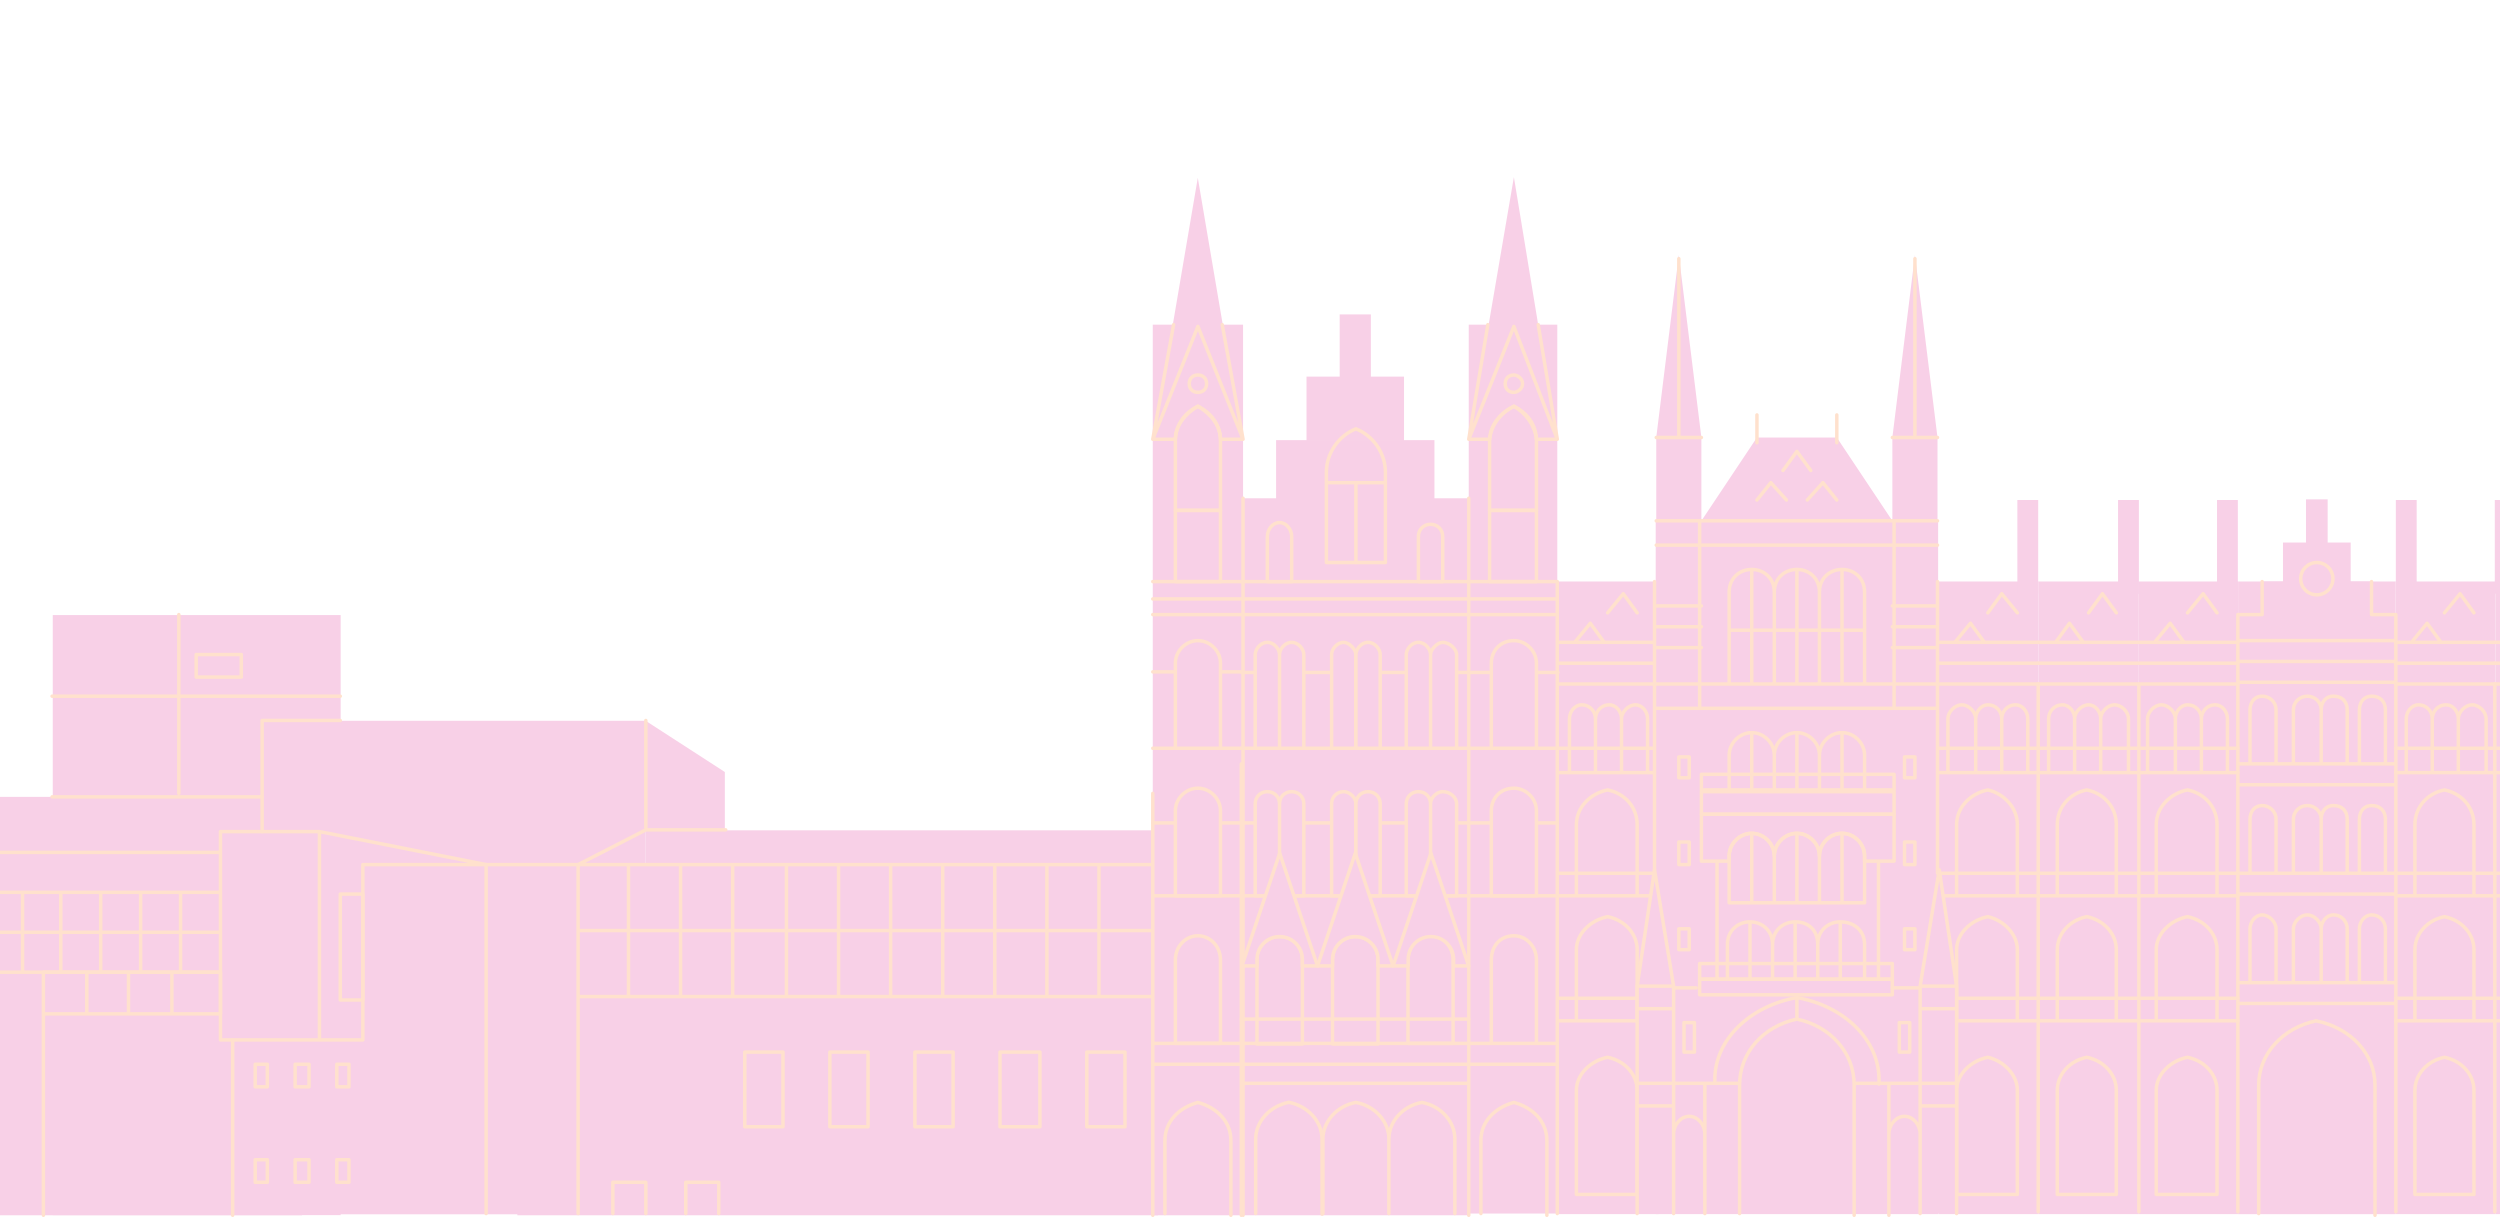 <svg xmlns="http://www.w3.org/2000/svg" fill="none" viewBox="0 0 1440 702"><g clip-path="url(#a)"><path fill="#F8D0E7" d="M666.7 478.26H387.25V524.34H666.7V478.26Z"/><path fill="#F8D0E7" d="M417.51 518.61H371.91V415.18L417.51 444.68V518.61Z"/><path fill="#F8D0E7" d="M667 498H298V700H667V498ZM174 459H-32V700H174V459Z"/><path fill="#F8D0E7" d="M196.22 354.28H30.39V699.91H196.22V354.28Z"/><path fill="#F8D0E7" d="M371.91 415.18H150.62V699.43H371.91V415.18Z"/><path stroke="#FFE1CD" stroke-linecap="round" stroke-linejoin="round" stroke-width="2" d="M30 459H151M-32 491H127M-32 514H127M-32 537H127M-32 560H127M13 514V559M35 514V559M58 514V559M81 514V559M104 514V559M127 514V559M184 479H127V599H184V479ZM209 498H280L184 479V599H209V498Z"/><path stroke="#FFE1CD" stroke-linecap="round" stroke-linejoin="round" stroke-width="2" d="M209 515H196V576H209V515ZM154 613H147V626H154V613ZM178 613H170V626H178V613ZM201 613H194V626H201V613ZM154 668H147V681H154V668ZM178 668H170V681H178V668ZM201 668H194V681H201V668ZM134 599V700M280 498V697M127 560H25V584H127V560ZM50 584V560M74 584V560M99 584V560M25 584V700M151 479V415M196 415H151M103 354V457M30 401H196M139 377H113V390H139V377ZM280 699V498H333V699M372 478H418M372 478V415M372 478 333 498M333 498H667M333 536H667M333 574H667M353 699V681H372V699M395 699V681H414V699M451 606H429V649H451V606ZM500 606H478V649H500V606ZM549 606H527V649H549V606ZM599 606H576V649H599V606ZM648 606H626V649H648V606ZM362 498V574M392 498V574M422 498V574M453 498V574M483 498V574M513 498V574M543 498V574M573 498V574M603 498V574M633 498V574"/><path fill="#F8D0E7" d="M1379.84 334.94H1289.14V368.06H1379.84V334.94Z"/><path fill="#F8D0E7" d="M1366.16 354.06V334.94H1353.99V312.5H1340.73V287.63H1328.25V312.5H1314.99V334.94H1302.83V354.06H1289.14V699.36H1379.84V354.06H1366.16Z"/><path stroke="#FFE1CD" stroke-linecap="round" stroke-linejoin="round" stroke-width="2" d="M1303 335V354H1289M1380 354H1366V335M1329 401C1333 401 1337 404 1337 409V440H1321V409C1321 404 1325 401 1329 401H1329ZM1344 401C1349 401 1352 404 1352 409V440H1337V409C1337 404 1340 401 1344 401H1344ZM1303 401C1307 401 1311 404 1311 409V440H1296V409C1296 404 1299 401 1303 401H1303ZM1366 401C1371 401 1374 404 1374 409V440H1359V409C1359 404 1362 401 1366 401H1366ZM1289 369H1380M1289 381H1380M1289 393H1380M1289 440H1380M1289 452H1380M1329 464C1333 464 1337 467 1337 472V503H1321V472C1321 467 1325 464 1329 464H1329ZM1344 464C1349 464 1352 467 1352 472V503H1337V472C1337 467 1340 464 1344 464H1344ZM1303 464C1307 464 1311 467 1311 472V503H1296V472C1296 467 1299 464 1303 464H1303ZM1366 464C1371 464 1374 467 1374 472V503H1359V472C1359 467 1362 464 1366 464H1366ZM1289 503H1380M1289 515H1380M1329 527C1333 527 1337 531 1337 535V566H1321V535C1321 531 1325 527 1329 527H1329ZM1344 527C1349 527 1352 531 1352 535V566H1337V535C1337 531 1340 527 1344 527H1344ZM1303 527C1307 527 1311 531 1311 535V566H1296V535C1296 531 1299 527 1303 527H1303ZM1366 527C1371 527 1374 531 1374 535V566H1359V535C1359 531 1362 527 1366 527H1366ZM1289 566H1380M1289 578H1380M1368 700V625C1368 607 1354 592 1334 588 1315 592 1301 607 1301 625V699"/><path fill="#F8D0E7" stroke="#FFE1CD" stroke-linecap="round" stroke-linejoin="round" stroke-width="2" d="M1334.49 342.62C1339.63 342.62 1343.79 338.456 1343.79 333.32C1343.79 328.184 1339.63 324.02 1334.49 324.02C1329.35 324.02 1325.19 328.184 1325.19 333.32C1325.19 338.456 1329.35 342.62 1334.49 342.62Z"/><path fill="#F8D0E7" d="M1174.1 334.94H1116.58V699.33H1174.1V334.94Z"/><path stroke="#FFE1CD" stroke-linecap="round" stroke-linejoin="round" stroke-width="2" d="M1126 370 1135 359 1143 370M1145 353 1153 342 1162 353M1117 370H1174M1130 406C1134 406 1138 410 1138 414V445H1122V414C1122 410 1126 406 1130 406H1130ZM1145 406C1150 406 1153 410 1153 414V445H1138V414C1138 410 1141 406 1145 406H1145ZM1161 406C1165 406 1168 410 1168 414V445H1153V414C1153 410 1156 406 1161 406H1161ZM1117 445H1174M1117 382H1174M1117 394H1174M1117 431H1174M1117 516H1174M1162 516V475C1162 465 1154 457 1145 455 1135 457 1127 465 1127 475V516M1117 503H1174M1127 688H1162M1162 688V628C1162 619 1154 611 1145 609 1135 611 1127 619 1127 628V688M1117 588H1174M1162 588V547C1162 538 1154 530 1145 528 1135 530 1127 538 1127 547V588M1117 575H1174"/><path fill="#F8D0E7" d="M1231.62 334.94H1174.1V699.33H1231.62V334.94Z"/><path stroke="#FFE1CD" stroke-linecap="round" stroke-linejoin="round" stroke-width="2" d="M1184 370 1192 359 1200 370M1203 353 1211 342 1219 353M1174 370H1232M1188 406C1192 406 1195 410 1195 414V445H1180V414C1180 410 1183 406 1188 406H1188ZM1203 406C1207 406 1210 410 1210 414V445H1195V414C1195 410 1199 406 1203 406H1203ZM1218 406C1222 406 1226 410 1226 414V445H1210V414C1210 410 1214 406 1218 406H1218ZM1174 445H1232M1174 382H1232M1174 394H1232M1174 431H1232M1174 516H1232M1219 516V475C1219 465 1212 457 1202 455 1192 457 1185 465 1185 475V516M1174 503H1232M1185 688H1219M1219 688V628C1219 619 1212 611 1202 609 1192 611 1185 619 1185 628V688M1174 588H1232M1219 588V547C1219 538 1212 530 1202 528 1192 530 1185 538 1185 547V588M1174 575H1232"/><path fill="#F8D0E7" d="M1289.14 334.94H1231.62V699.33H1289.14V334.94Z"/><path stroke="#FFE1CD" stroke-linecap="round" stroke-linejoin="round" stroke-width="2" d="M1241 370 1250 359 1258 370M1260 353 1269 342 1277 353M1232 370H1289M1245 406C1249 406 1253 410 1253 414V445H1237V414C1237 410 1241 406 1245 406H1245ZM1260 406C1265 406 1268 410 1268 414V445H1253V414C1253 410 1256 406 1260 406H1260ZM1276 406C1280 406 1283 410 1283 414V445H1268V414C1268 410 1271 406 1276 406H1276ZM1232 445H1289M1232 382H1289M1232 394H1289M1232 431H1289M1232 516H1289M1277 516V475C1277 465 1270 457 1260 455 1250 457 1242 465 1242 475V516M1232 503H1289M1242 688H1277M1277 688V628C1277 619 1270 611 1260 609 1250 611 1242 619 1242 628V688M1232 588H1289M1277 588V547C1277 538 1270 530 1260 528 1250 530 1242 538 1242 547V588M1232 575H1289"/><path fill="#F8D0E7" d="M1437.36 334.94H1379.84V699.33H1437.36V334.94Z"/><path stroke="#FFE1CD" stroke-linecap="round" stroke-linejoin="round" stroke-width="2" d="M1389 370 1398 359 1406 370M1408 353 1417 342 1425 353M1380 370H1437M1393 406C1398 406 1401 410 1401 414V445H1386V414C1386 410 1389 406 1393 406H1393ZM1409 406C1413 406 1416 410 1416 414V445H1401V414C1401 410 1404 406 1409 406H1409ZM1424 406C1428 406 1432 410 1432 414V445H1416V414C1416 410 1420 406 1424 406H1424ZM1380 445H1437M1380 382H1437M1380 394H1437M1380 431H1437M1380 516H1437M1425 516V475C1425 465 1418 457 1408 455 1398 457 1391 465 1391 475V516M1380 503H1437M1391 688H1425M1425 688V628C1425 619 1418 611 1408 609 1398 611 1391 619 1391 628V688M1380 588H1437M1425 588V547C1425 538 1418 530 1408 528 1398 530 1391 538 1391 547V588M1380 575H1437"/><path fill="#F8D0E7" d="M1494.88 334.94H1437.36V699.33H1494.88V334.94Z"/><path stroke="#FFE1CD" stroke-linecap="round" stroke-linejoin="round" stroke-width="2" d="M1437 370H1495M1437 445H1495M1437 382H1495M1437 394H1495M1437 431H1495M1437 516H1495M1437 503H1495M1437 588H1495M1437 575H1495"/><path fill="#F8D0E7" d="M955.33 334.94H897.81V699.33H955.33V334.94Z"/><path stroke="#FFE1CD" stroke-linecap="round" stroke-linejoin="round" stroke-width="2" d="M907 370 916 359 924 370M926 353 935 342 943 353M898 370H955M911 406C916 406 919 410 919 414V445H904V414C904 410 907 406 911 406H911ZM927 406C931 406 934 410 934 414V445H919V414C919 410 922 406 927 406H927ZM942 406C946 406 949 410 949 414V445H934V414C934 410 938 406 942 406H942ZM898 445H955M898 382H955M898 394H955M898 431H955M898 516H955M943 516V475C943 465 936 457 926 455 916 457 908 465 908 475V516M898 503H955M908 688H943M943 688V628C943 619 936 611 926 609 916 611 908 619 908 628V688M898 588H955M943 588V547C943 538 936 530 926 528 916 530 908 538 908 547V588M898 575H955"/><path fill="#F8D0E7" d="M1116.36 299.88H953.68V699.33H1116.36V299.88Z"/><path fill="#F8D0E7" d="M1092 303H1035V252H1058L1092 303ZM978 303H1035V252H1012L978 303Z"/><path fill="#F8D0E7" d="M1116 252H1090V403H1116V252ZM1116 252H1090L1103 147 1116 252ZM980 252H954V403H980V252ZM980 252H954L967 147 980 252Z"/><path stroke="#FFE1CD" stroke-linecap="round" stroke-linejoin="round" stroke-width="2" d="M1009 328C1016 328 1022 333 1022 341V394H996V341C996 333 1002 328 1009 328ZM1035 328C1042 328 1048 333 1048 341V394H1022V341C1022 333 1028 328 1035 328ZM1061 328C1068 328 1074 333 1074 341V394H1048V341C1048 333 1054 328 1061 328ZM979 300H1091M954 314H1116M954 300H1116M1090 252H1116M954 394H1116M954 408H1116M996 363H1074M1091 300V408M979 300V408M1116 335V503M953 335V503M954 252H980M1103 252V149M967 252V149M954 373H980M1090 373H1116M954 361H980M1090 361H1116M954 349H980M1090 349H1116M1009 328V394M1035 328V394M1061 328V394M1009 422C1016 422 1022 428 1022 435V456H996V435C996 428 1002 422 1009 422ZM1035 422C1042 422 1048 428 1048 435V456H1022V435C1022 428 1028 422 1035 422ZM1061 422C1068 422 1074 428 1074 435V456H1048V435C1048 428 1054 422 1061 422ZM1009 422V456M1035 422V456M1061 422V456M1091 456H980V469H1091V456ZM1009 480C1016 480 1022 486 1022 493V520H996V493C996 486 1002 480 1009 480ZM1035 480C1042 480 1048 486 1048 493V520H1022V493C1022 486 1028 480 1035 480ZM1061 480C1068 480 1074 486 1074 493V520H1048V493C1048 486 1054 480 1061 480ZM1009 480V520M1035 480V520M1061 480V520M1008 531C1015 531 1021 536 1021 544V564H995V544C995 536 1001 531 1008 531ZM1034 531C1042 531 1047 536 1047 544V564H1021V544C1021 536 1027 531 1034 531ZM1060 531C1068 531 1074 536 1074 544V564H1047V544C1047 536 1053 531 1060 531ZM1008 531V564M1034 531V564M1060 531V564M1090 564H979V573H1090V564Z"/><path stroke="#FFE1CD" stroke-linecap="round" stroke-linejoin="round" stroke-width="2" d="M1090 555H979V564H1090V555ZM1091 446H980V455H1091V446ZM973 436H967V448H973V436ZM1103 436H1097V448H1103V436ZM973 485H967V498H973V485ZM1103 485H1097V498H1103V485ZM973 535H967V547H973V535ZM1103 535H1097V547H1103V535ZM980 469V496H996V493C996 486 1002 480 1009 480 1016 480 1022 486 1022 493 1022 486 1028 480 1035 480 1042 480 1048 486 1048 493 1048 486 1054 480 1061 480 1068 480 1074 486 1074 493V496H1091V469H980 980ZM989 496V564M1082 496V564M952 569H977M1090 569H1115"/><path fill="#F8D0E7" d="M964 568H943L954 501 964 568ZM964 568H943V699H964V568ZM1127 568H1106L1116 501 1127 568ZM1127 568H1106V699H1127V568Z"/><path stroke="#FFE1CD" stroke-linecap="round" stroke-linejoin="round" stroke-width="2" d="M1082.31 624.42V621.86C1082.31 598.76 1062.08 579.44 1035.02 574.6C1007.96 579.44 987.73 598.76 987.73 621.86V623.95"/><path stroke="#FFE1CD" stroke-linecap="round" stroke-linejoin="round" stroke-width="2" d="M1068 700V625C1068 606 1054 591 1035 587 1016 591 1002 606 1002 625V699M1035 587V575M976 589H970V606H976V589ZM964 568H943L953 501 964 568ZM964 568V699M1002 624H943M982 624V699M943 568V699M1094 606H1100V589H1094V606ZM1106 568H1127L1117 501 1106 568ZM1106 568V699M1068 624H1127M1088 624V700M1106 581H1127M943 581H964M1106 637H1127M943 637H964M1127 568V699M1012 255V239M1058 255V239M1012 288 1020 278 1029 288M1041 288 1050 278 1058 288M1027 271 1035 260 1043 271M964 680V653C964 648 968 643 973 643 978 643 982 648 982 653V680M1088 680V653C1088 648 1092 643 1097 643 1102 643 1106 648 1106 653V680M1174 394V698M1232 394V698M1289 354V698"/><path fill="#F8D0E7" d="M1174 288H1162V342H1174V288ZM1232 288H1220V342H1232V288ZM1289 288H1277V342H1289V288ZM1392 288H1380V342H1392V288ZM1449 288H1437V342H1449V288Z"/><path stroke="#FFE1CD" stroke-linecap="round" stroke-linejoin="round" stroke-width="2" d="M1380 354V698M1437 394V698"/><path fill="#F8D0E7" d="M789.62 181.1H771.65V218.17H789.62V181.1Z"/><path fill="#F8D0E7" d="M808.72 216.93H752.55V254H808.72V216.93Z"/><path fill="#F8D0E7" d="M826.24 253.51H735.03V290.58H826.24V253.51Z"/><path fill="#F8D0E7" d="M846 287H715V700H846V287ZM897 254H846L872 102 897 254Z"/><path fill="#F8D0E7" d="M897 187H846V699H897V187ZM716 187H664V700H716V187Z"/><path stroke="#FFE1CD" stroke-linecap="round" stroke-linejoin="round" stroke-width="2" d="M872 539C879 539 885 545 885 553V601H859V553C859 545 864 539 872 539ZM872 234C864 238 858 245 858 254V294H885V254C885 245 880 238 872 234ZM846 601H897M715 516H897M715 431H897M846 601H715V624H846V601ZM897 335V699M846 700V287M716 700V287M715 700V440M715 354H897M715 335H897"/><path stroke="#FFE1CD" stroke-linecap="round" stroke-linejoin="round" stroke-width="2" d="M885 294H858V335H885V294ZM872 234C879 238 884 245 885 253H897L872 188 846 253H858C859 245 864 238 872 234H872ZM886 187 897 253M857 187 846 253"/><path stroke="#FFE1CD" stroke-linecap="round" stroke-linejoin="round" stroke-width="2" d="M872 226C874 226 877 224 877 221 877 218 874 216 872 216 869 216 867 218 867 221 867 224 869 226 872 226ZM781 247C771 251 764 261 764 272V324H798V272C798 261 791 251 781 247ZM715 474H897M764 278H798"/><path fill="#F8D0E7" stroke="#FFE1CD" stroke-linecap="round" stroke-linejoin="round" stroke-width="2" d="M817 456C821 456 824 459 824 463V516H810V463C810 459 813 456 817 456H817ZM831 456C835 456 839 459 839 463V516H824V463C824 459 828 456 831 456H831ZM774 456C777 456 781 459 781 463V516H767V463C767 459 770 456 774 456H774Z"/><path fill="#F8D0E7" stroke="#FFE1CD" stroke-linecap="round" stroke-linejoin="round" stroke-width="2" d="M788 456C792 456 795 459 795 463V516H781V463C781 459 784 456 788 456H788ZM730 456C734 456 737 459 737 463V516H723V463C723 459 726 456 730 456H730ZM744 456C748 456 751 459 751 463V516H737V463C737 459 740 456 744 456H744Z"/><path stroke="#FFE1CD" stroke-linecap="round" stroke-linejoin="round" stroke-width="2" d="M781 278V324M824 539C831 539 837 545 837 553V601H811V553C811 545 817 539 824 539Z"/><path fill="#F8D0E7" stroke="#FFE1CD" stroke-linecap="round" stroke-linejoin="round" stroke-width="2" d="M811.1 552.56C811.1 545.33 816.96 539.47 824.19 539.47C831.42 539.47 837.28 545.33 837.28 552.56V556.37H845.96L824.19 491.46L802.42 556.37H811.1V552.56Z"/><path stroke="#FFE1CD" stroke-linecap="round" stroke-linejoin="round" stroke-width="2" d="M780.64 539.47C787.86 539.47 793.73 545.34 793.73 552.56V601.35H767.55V552.56C767.55 545.34 773.42 539.47 780.64 539.47Z"/><path fill="#F8D0E7" stroke="#FFE1CD" stroke-linecap="round" stroke-linejoin="round" stroke-width="2" d="M767.55 552.56C767.55 545.33 773.41 539.47 780.64 539.47C787.87 539.47 793.73 545.33 793.73 552.56V556.37H802.41L780.64 491.46L758.87 556.37H767.55V552.56Z"/><path stroke="#FFE1CD" stroke-linecap="round" stroke-linejoin="round" stroke-width="2" d="M737.1 539.47C744.32 539.47 750.19 545.34 750.19 552.56V601.35H724.01V552.56C724.01 545.34 729.88 539.47 737.1 539.47Z"/><path fill="#F8D0E7" stroke="#FFE1CD" stroke-linecap="round" stroke-linejoin="round" stroke-width="2" d="M724.01 552.56C724.01 545.33 729.87 539.47 737.1 539.47C744.33 539.47 750.19 545.33 750.19 552.56V556.37H758.87L737.1 491.46L715.33 556.37H724.01V552.56Z"/><path stroke="#FFE1CD" stroke-linecap="round" stroke-linejoin="round" stroke-width="2" d="M715.32 387.35H897.39"/><path fill="#F8D0E7" stroke="#FFE1CD" stroke-linecap="round" stroke-linejoin="round" stroke-width="2" d="M817 370C821 370 824 374 824 377V431H810V377C810 374 813 370 817 370H817ZM831 370C835 370 839 374 839 377V431H824V377C824 374 828 370 831 370H831ZM774 370C777 370 781 374 781 377V431H767V377C767 374 770 370 774 370H774Z"/><path fill="#F8D0E7" stroke="#FFE1CD" stroke-linecap="round" stroke-linejoin="round" stroke-width="2" d="M788 370C792 370 795 374 795 377V431H781V377C781 374 784 370 788 370H788ZM730 370C734 370 737 374 737 377V431H723V377C723 374 726 370 730 370H730ZM744 370C748 370 751 374 751 377V431H737V377C737 374 740 370 744 370H744ZM872 454C879 454 885 460 885 467V516H859V467C859 460 864 454 872 454ZM872 369C879 369 885 375 885 382V431H859V382C859 375 864 369 872 369Z"/><path fill="#F8D0E7" d="M715.64 253.61H664.2L689.93 102.43L715.64 253.61Z"/><path stroke="#FFE1CD" stroke-linecap="round" stroke-linejoin="round" stroke-width="2" d="M690 539C697 539 703 545 703 553V601H677V553C677 545 683 539 690 539ZM690 234C682 238 677 245 677 254V294H703V254C703 245 698 238 690 234ZM664 516H716M664 431H716M664 354H716M664 335H716"/><path stroke="#FFE1CD" stroke-linecap="round" stroke-linejoin="round" stroke-width="2" d="M703 294H677V335H703V294ZM690 234C697 238 703 245 703 253H716L690 188 664 253H677C677 245 683 238 690 234H690ZM704 187 716 253M676 187 664 253"/><path stroke="#FFE1CD" stroke-linecap="round" stroke-linejoin="round" stroke-width="2" d="M690 226C693 226 695 224 695 221 695 218 693 216 690 216 687 216 685 218 685 221 685 224 687 226 690 226ZM664 474H716M664 387H716"/><path fill="#F8D0E7" stroke="#FFE1CD" stroke-linecap="round" stroke-linejoin="round" stroke-width="2" d="M690 454C697 454 703 460 703 467V516H677V467C677 460 683 454 690 454ZM690 369C697 369 703 375 703 382V431H677V382C677 375 683 369 690 369ZM824 302C828 302 831 305 831 309V335H817V309C817 305 820 302 824 302H824ZM737 301C741 301 744 305 744 309V335H730V309C730 305 733 301 737 301H737Z"/><path stroke="#FFE1CD" stroke-linecap="round" stroke-linejoin="round" stroke-width="2" d="M761.51 699.33V656.3C761.51 645.85 753.33 637.11 742.38 634.92C731.44 637.11 723.25 645.85 723.25 656.3V698.95"/><path stroke="#FFE1CD" stroke-linecap="round" stroke-linejoin="round" stroke-width="2" d="M800 699V656C800 646 792 637 781 635 770 637 762 646 762 656V699M838 699V656C838 646 830 637 819 635 808 637 800 646 800 656V699M891 700V657C891 646 883 638 872 635 861 638 853 646 853 657V699M709 700V657C709 646 701 638 690 635 679 638 671 646 671 657V699M846 587H715M715 613H846M846 613H897M664 601H716M664 613H716M664 345H897M664 700V457"/></g><defs><clipPath id="a"><path fill="#fff" d="M0 0H3874V701H0z" transform="translate(-832)"/></clipPath></defs></svg>
